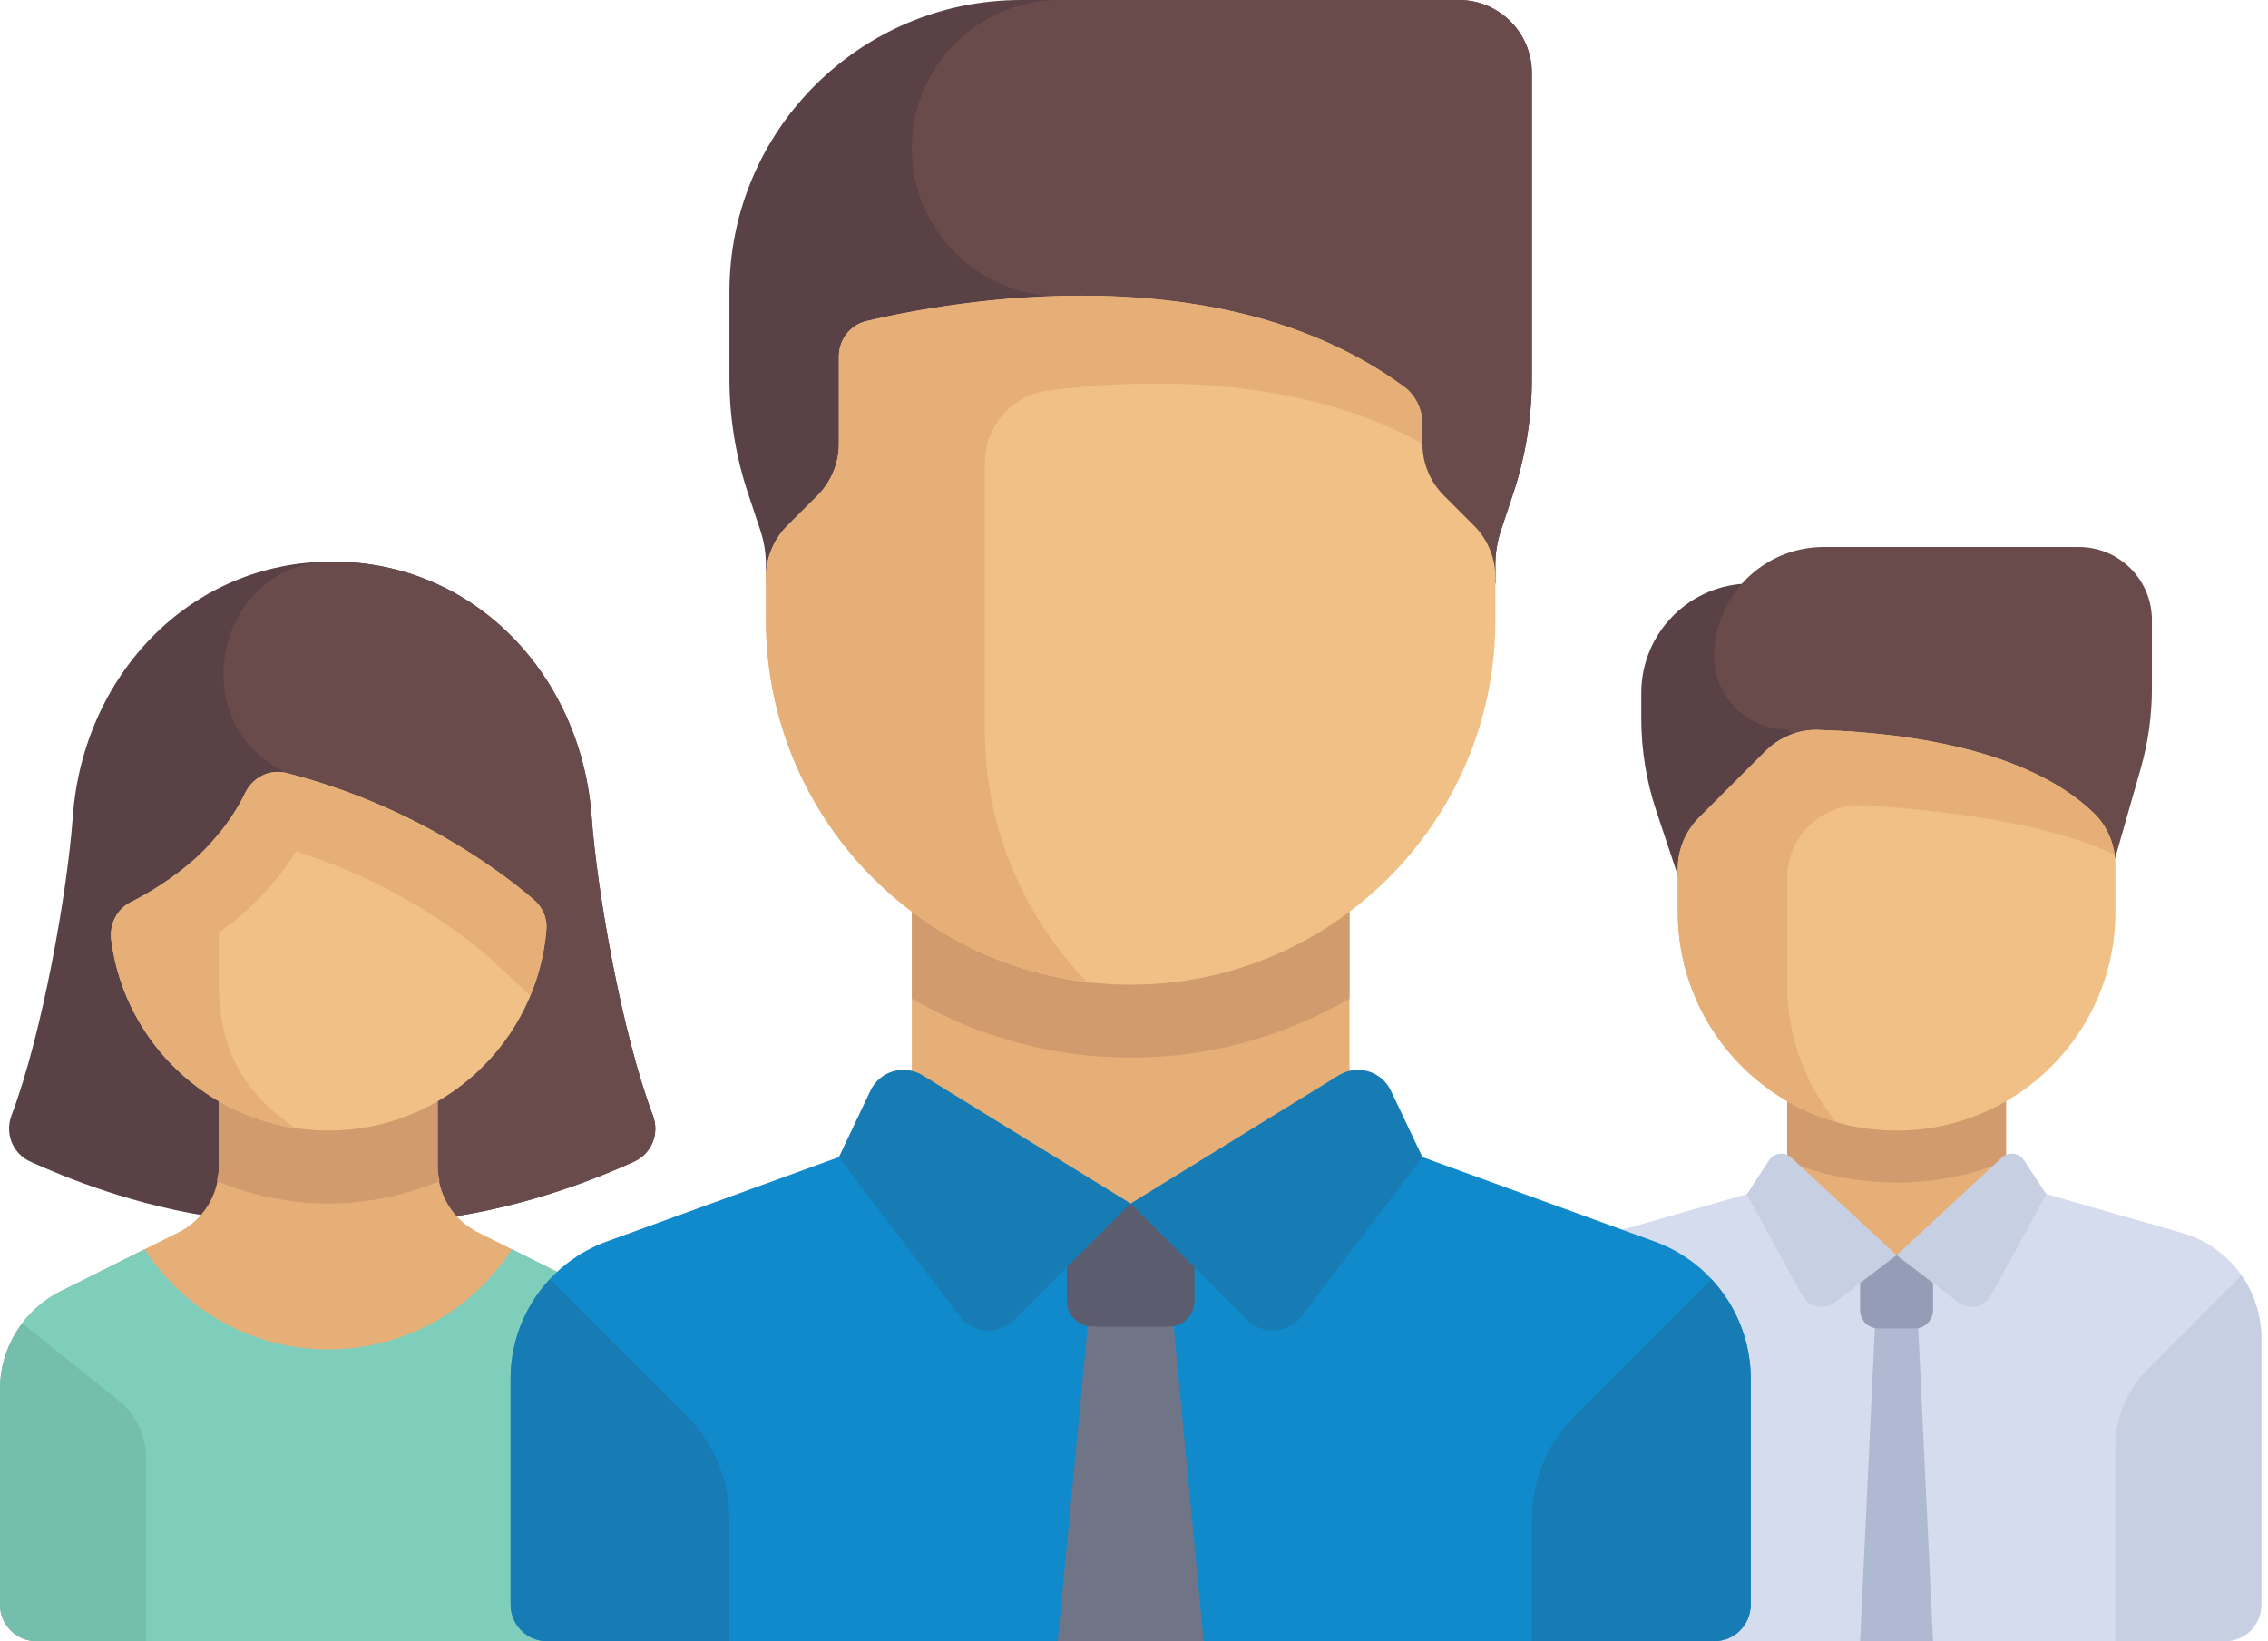 <svg width="76" height="55" viewBox="0 0 76 55" fill="none" xmlns="http://www.w3.org/2000/svg">
<path d="M54.999 23.221V24.079C54.999 25.13 55.169 26.174 55.501 27.171L57.444 32.999H61.11V19.555H58.666C56.641 19.555 54.999 21.196 54.999 23.221Z" fill="#5A4146"/>
<path d="M71.734 25.76L69.665 32.998L59.888 24.443C58.538 24.443 57.443 23.349 57.443 21.999C57.443 19.974 59.085 18.332 61.11 18.332H69.665C71.015 18.332 72.11 19.427 72.11 20.776V23.074C72.11 23.982 71.983 24.886 71.734 25.76Z" fill="#694B4B"/>
<path d="M67.22 36.666H59.887V42.075H67.22V36.666Z" fill="#E6AF78"/>
<path d="M59.888 38.912C61.021 39.373 62.257 39.632 63.554 39.632C64.851 39.632 66.087 39.373 67.221 38.912V36.667H59.888V38.912Z" fill="#D29B6E"/>
<path d="M73.117 41.316L67.221 39.631L63.554 42.064L59.888 39.631L53.992 41.316C52.418 41.765 51.333 43.204 51.333 44.841V53.777C51.333 54.452 51.88 54.999 52.555 54.999H74.554C75.229 54.999 75.776 54.452 75.776 53.777V44.841C75.776 43.204 74.691 41.765 73.117 41.316Z" fill="#D5DCED"/>
<path d="M64.776 54.999H62.331L62.943 42.075H64.165L64.776 54.999Z" fill="#AFB9D2"/>
<path d="M63.554 37.889C59.504 37.889 56.221 34.606 56.221 30.556V29.124C56.221 28.476 56.479 27.854 56.937 27.396L59.153 25.179C59.623 24.71 60.264 24.44 60.928 24.461C64.835 24.584 68.293 25.421 70.183 27.268C70.646 27.72 70.888 28.352 70.888 28.999V30.556C70.888 34.606 67.604 37.889 63.554 37.889Z" fill="#F0C087"/>
<path d="M59.888 29.427C59.888 28.017 61.072 26.897 62.479 26.987C64.946 27.144 68.607 27.556 70.853 28.637C70.78 28.121 70.559 27.634 70.183 27.268C68.293 25.421 64.835 24.584 60.928 24.461L60.928 24.461V24.461C60.264 24.44 59.623 24.71 59.153 25.179L56.937 27.395C56.479 27.854 56.221 28.476 56.221 29.124V30.556C56.221 33.9 58.462 36.716 61.523 37.598C60.504 36.341 59.888 34.745 59.888 33L59.888 29.427Z" fill="#E6AF78"/>
<path d="M70.888 48.484C70.888 47.511 71.274 46.579 71.962 45.891L75.108 42.745C75.528 43.346 75.776 44.07 75.776 44.842V53.778C75.776 54.453 75.229 55 74.554 55H70.888V48.484Z" fill="#C7CFE2"/>
<path d="M64.165 44.52H62.943C62.605 44.52 62.331 44.246 62.331 43.908V42.075H64.776V43.908C64.776 44.246 64.502 44.52 64.165 44.52Z" fill="#959CB5"/>
<path d="M63.553 42.065L61.482 43.647C61.125 43.92 60.609 43.811 60.393 43.417L58.535 40.023L59.283 38.882C59.449 38.629 59.803 38.586 60.025 38.792L63.553 42.065Z" fill="#C7CFE2"/>
<path d="M63.553 42.065L65.625 43.647C65.982 43.92 66.498 43.811 66.713 43.417L68.572 40.023L67.823 38.882C67.658 38.629 67.304 38.586 67.082 38.792L63.553 42.065Z" fill="#C7CFE2"/>
<path d="M21.878 37.377C20.833 34.61 20.005 29.852 19.826 27.376C19.486 22.662 15.934 18.82 11.132 18.82C6.331 18.82 2.779 22.663 2.439 27.376C2.26 29.852 1.431 34.61 0.387 37.377C0.157 37.987 0.422 38.66 1.023 38.932C2.142 39.439 4.529 40.433 7.406 40.82H14.858C17.723 40.432 20.125 39.438 21.241 38.932C21.842 38.66 22.108 37.987 21.878 37.377Z" fill="#5A4146"/>
<path d="M21.241 38.932C21.842 38.66 22.108 37.987 21.877 37.377C20.833 34.61 20.005 29.852 19.826 27.376C19.485 22.662 15.933 18.82 11.132 18.82C11.12 18.82 11.108 18.82 11.096 18.82C7.412 18.835 6.11 23.86 9.281 25.735C9.472 25.847 9.594 25.901 9.594 25.901L12.372 40.82H14.858C17.722 40.432 20.125 39.438 21.241 38.932Z" fill="#694B4B"/>
<path d="M19.973 43.276L16.017 41.299C15.189 40.885 14.666 40.038 14.666 39.112L14.666 35.445H7.333V39.112C7.333 40.038 6.81 40.884 5.982 41.298L2.027 43.276C0.785 43.897 0 45.167 0 46.555V53.778C0 54.453 0.547 55 1.222 55H20.777C21.452 55 22 54.453 22 53.778V46.555C22 45.167 21.215 43.897 19.973 43.276Z" fill="#E6AF78"/>
<path d="M10.999 40.332C12.315 40.332 13.576 40.061 14.731 39.578C14.701 39.424 14.666 39.271 14.666 39.11L14.666 35.443H7.333V39.11C7.333 39.272 7.297 39.426 7.267 39.58C8.423 40.061 9.683 40.332 10.999 40.332Z" fill="#D29B6E"/>
<path d="M19.973 43.274L17.155 41.865C15.848 43.883 13.582 45.221 11 45.221C8.417 45.221 6.151 43.883 4.845 41.865L2.027 43.274C0.785 43.895 0 45.165 0 46.553V53.776C0 54.451 0.547 54.998 1.222 54.998H20.777C21.452 54.998 22 54.451 22 53.776V46.554C22 45.165 21.215 43.895 19.973 43.274Z" fill="#7FCDBB"/>
<path d="M11 37.889C7.272 37.889 4.193 35.106 3.728 31.505C3.66 30.983 3.911 30.471 4.381 30.234C4.943 29.95 5.761 29.472 6.544 28.773C7.416 27.995 7.927 27.175 8.216 26.573C8.465 26.054 9.037 25.761 9.594 25.903C13.898 27.001 16.827 29.239 17.89 30.153C18.176 30.399 18.34 30.761 18.311 31.136C18.015 34.914 14.855 37.889 11 37.889Z" fill="#F0C087"/>
<path d="M17.89 30.153C16.827 29.239 13.898 27.001 9.594 25.903C9.037 25.761 8.465 26.054 8.216 26.573C7.997 27.029 7.636 27.61 7.099 28.203C7.099 28.204 7.099 28.206 7.099 28.207C6.932 28.396 6.755 28.585 6.544 28.773C5.761 29.472 4.943 29.951 4.381 30.234C3.911 30.471 3.66 30.983 3.728 31.505C4.146 34.739 6.677 37.314 9.888 37.805C8.425 36.81 7.333 35.441 7.333 33V31.257C7.611 31.052 7.891 30.848 8.171 30.597C8.851 29.991 9.444 29.29 9.919 28.535C13.211 29.562 15.443 31.273 16.289 32.001C16.521 32.204 17.096 32.734 17.768 33.365C18.058 32.669 18.249 31.921 18.31 31.136C18.34 30.761 18.175 30.399 17.89 30.153Z" fill="#E6AF78"/>
<path d="M0.745 44.351C0.274 44.975 0 45.742 0 46.554V53.776C0 54.452 0.547 54.999 1.222 54.999H4.889V48.84C4.889 48.098 4.551 47.395 3.971 46.932L0.745 44.351Z" fill="#75BDAD"/>
<path d="M55.447 41.606L45.221 37.888L37.888 40.332L30.555 37.888L20.329 41.606C18.397 42.309 17.111 44.145 17.111 46.201V53.776C17.111 54.451 17.658 54.999 18.333 54.999H57.443C58.118 54.999 58.666 54.451 58.666 53.776V46.201C58.666 44.145 57.38 42.309 55.447 41.606Z" fill="#118ACB"/>
<path d="M36.608 42.778L35.444 55H40.333L39.169 42.778H36.608Z" fill="#707487"/>
<path d="M39.171 44.457H36.605C36.133 44.457 35.749 44.074 35.749 43.601V40.333H40.027V43.601C40.027 44.073 39.644 44.457 39.171 44.457Z" fill="#5B5D6E"/>
<path d="M57.35 42.869C58.175 43.755 58.666 44.935 58.666 46.2V53.776C58.666 54.451 58.118 54.998 57.444 54.998H51.333V50.912C51.333 49.615 51.848 48.372 52.764 47.455L57.35 42.869Z" fill="#167CB3"/>
<path d="M51.332 12.683V2.444C51.332 1.094 50.237 0 48.887 0H34.221C28.821 0 24.443 4.378 24.443 9.778V12.683C24.443 13.997 24.655 15.302 25.071 16.548L25.477 17.768C25.602 18.142 25.666 18.534 25.666 18.928V19.555H50.109V18.928C50.109 18.534 50.173 18.142 50.298 17.768L50.704 16.548C51.12 15.302 51.332 13.996 51.332 12.683Z" fill="#5A4146"/>
<path d="M30.555 4.965C30.555 7.707 32.778 9.93 35.52 9.93H36.207L36.539 19.555H50.11V18.928C50.11 18.534 50.173 18.142 50.298 17.768L50.705 16.548C51.12 15.302 51.332 13.996 51.332 12.683V2.444C51.332 1.094 50.237 0 48.888 0H35.52C32.778 0 30.555 2.223 30.555 4.965Z" fill="#694B4B"/>
<path d="M45.221 29.334H30.555V40.333H45.221V29.334Z" fill="#E6AF78"/>
<path d="M30.555 33.467C32.714 34.718 35.213 35.445 37.888 35.445C40.562 35.445 43.062 34.718 45.221 33.467V29.334H30.555L30.555 33.467Z" fill="#D29B6E"/>
<path d="M37.888 40.332L33.99 44.23C33.466 44.754 32.6 44.695 32.153 44.105L28.111 38.779L29.168 36.551C29.48 35.894 30.294 35.653 30.913 36.035L37.888 40.332Z" fill="#167CB3"/>
<path d="M37.888 40.332L41.786 44.23C42.31 44.754 43.176 44.695 43.624 44.105L47.666 38.779L46.608 36.551C46.297 35.894 45.483 35.653 44.863 36.035L37.888 40.332Z" fill="#167CB3"/>
<path d="M37.889 32.999C31.139 32.999 25.666 27.527 25.666 20.777V19.345C25.666 18.697 25.924 18.075 26.382 17.616L27.395 16.604C27.853 16.145 28.111 15.524 28.111 14.875V11.945C28.111 11.38 28.491 10.888 29.041 10.758C31.932 10.075 40.927 8.458 47.049 12.96C47.446 13.252 47.666 13.733 47.666 14.226V14.875C47.666 15.524 47.923 16.145 48.382 16.604L49.394 17.616C49.853 18.075 50.11 18.696 50.11 19.345V20.777C50.111 27.527 44.639 32.999 37.889 32.999Z" fill="#F0C087"/>
<path d="M47.049 12.961C42.743 9.794 37.025 9.657 33 10.091C31.302 10.274 29.899 10.556 29.042 10.759C28.491 10.889 28.111 11.38 28.111 11.946V14.876C28.111 15.524 27.854 16.146 27.395 16.605L26.383 17.617C25.924 18.076 25.666 18.697 25.666 19.346V20.777C25.666 27.027 30.36 32.171 36.412 32.902C34.303 30.706 33 27.729 33 24.444V15.511C33 14.272 33.921 13.237 35.15 13.083C38.083 12.715 43.455 12.494 47.666 14.876V14.227C47.666 13.733 47.446 13.253 47.049 12.961Z" fill="#E6AF78"/>
<path d="M18.426 42.869C17.601 43.755 17.111 44.935 17.111 46.2V53.776C17.111 54.451 17.658 54.998 18.333 54.998H24.444V50.912C24.444 49.615 23.929 48.372 23.012 47.455L18.426 42.869Z" fill="#167CB3"/>
</svg>
